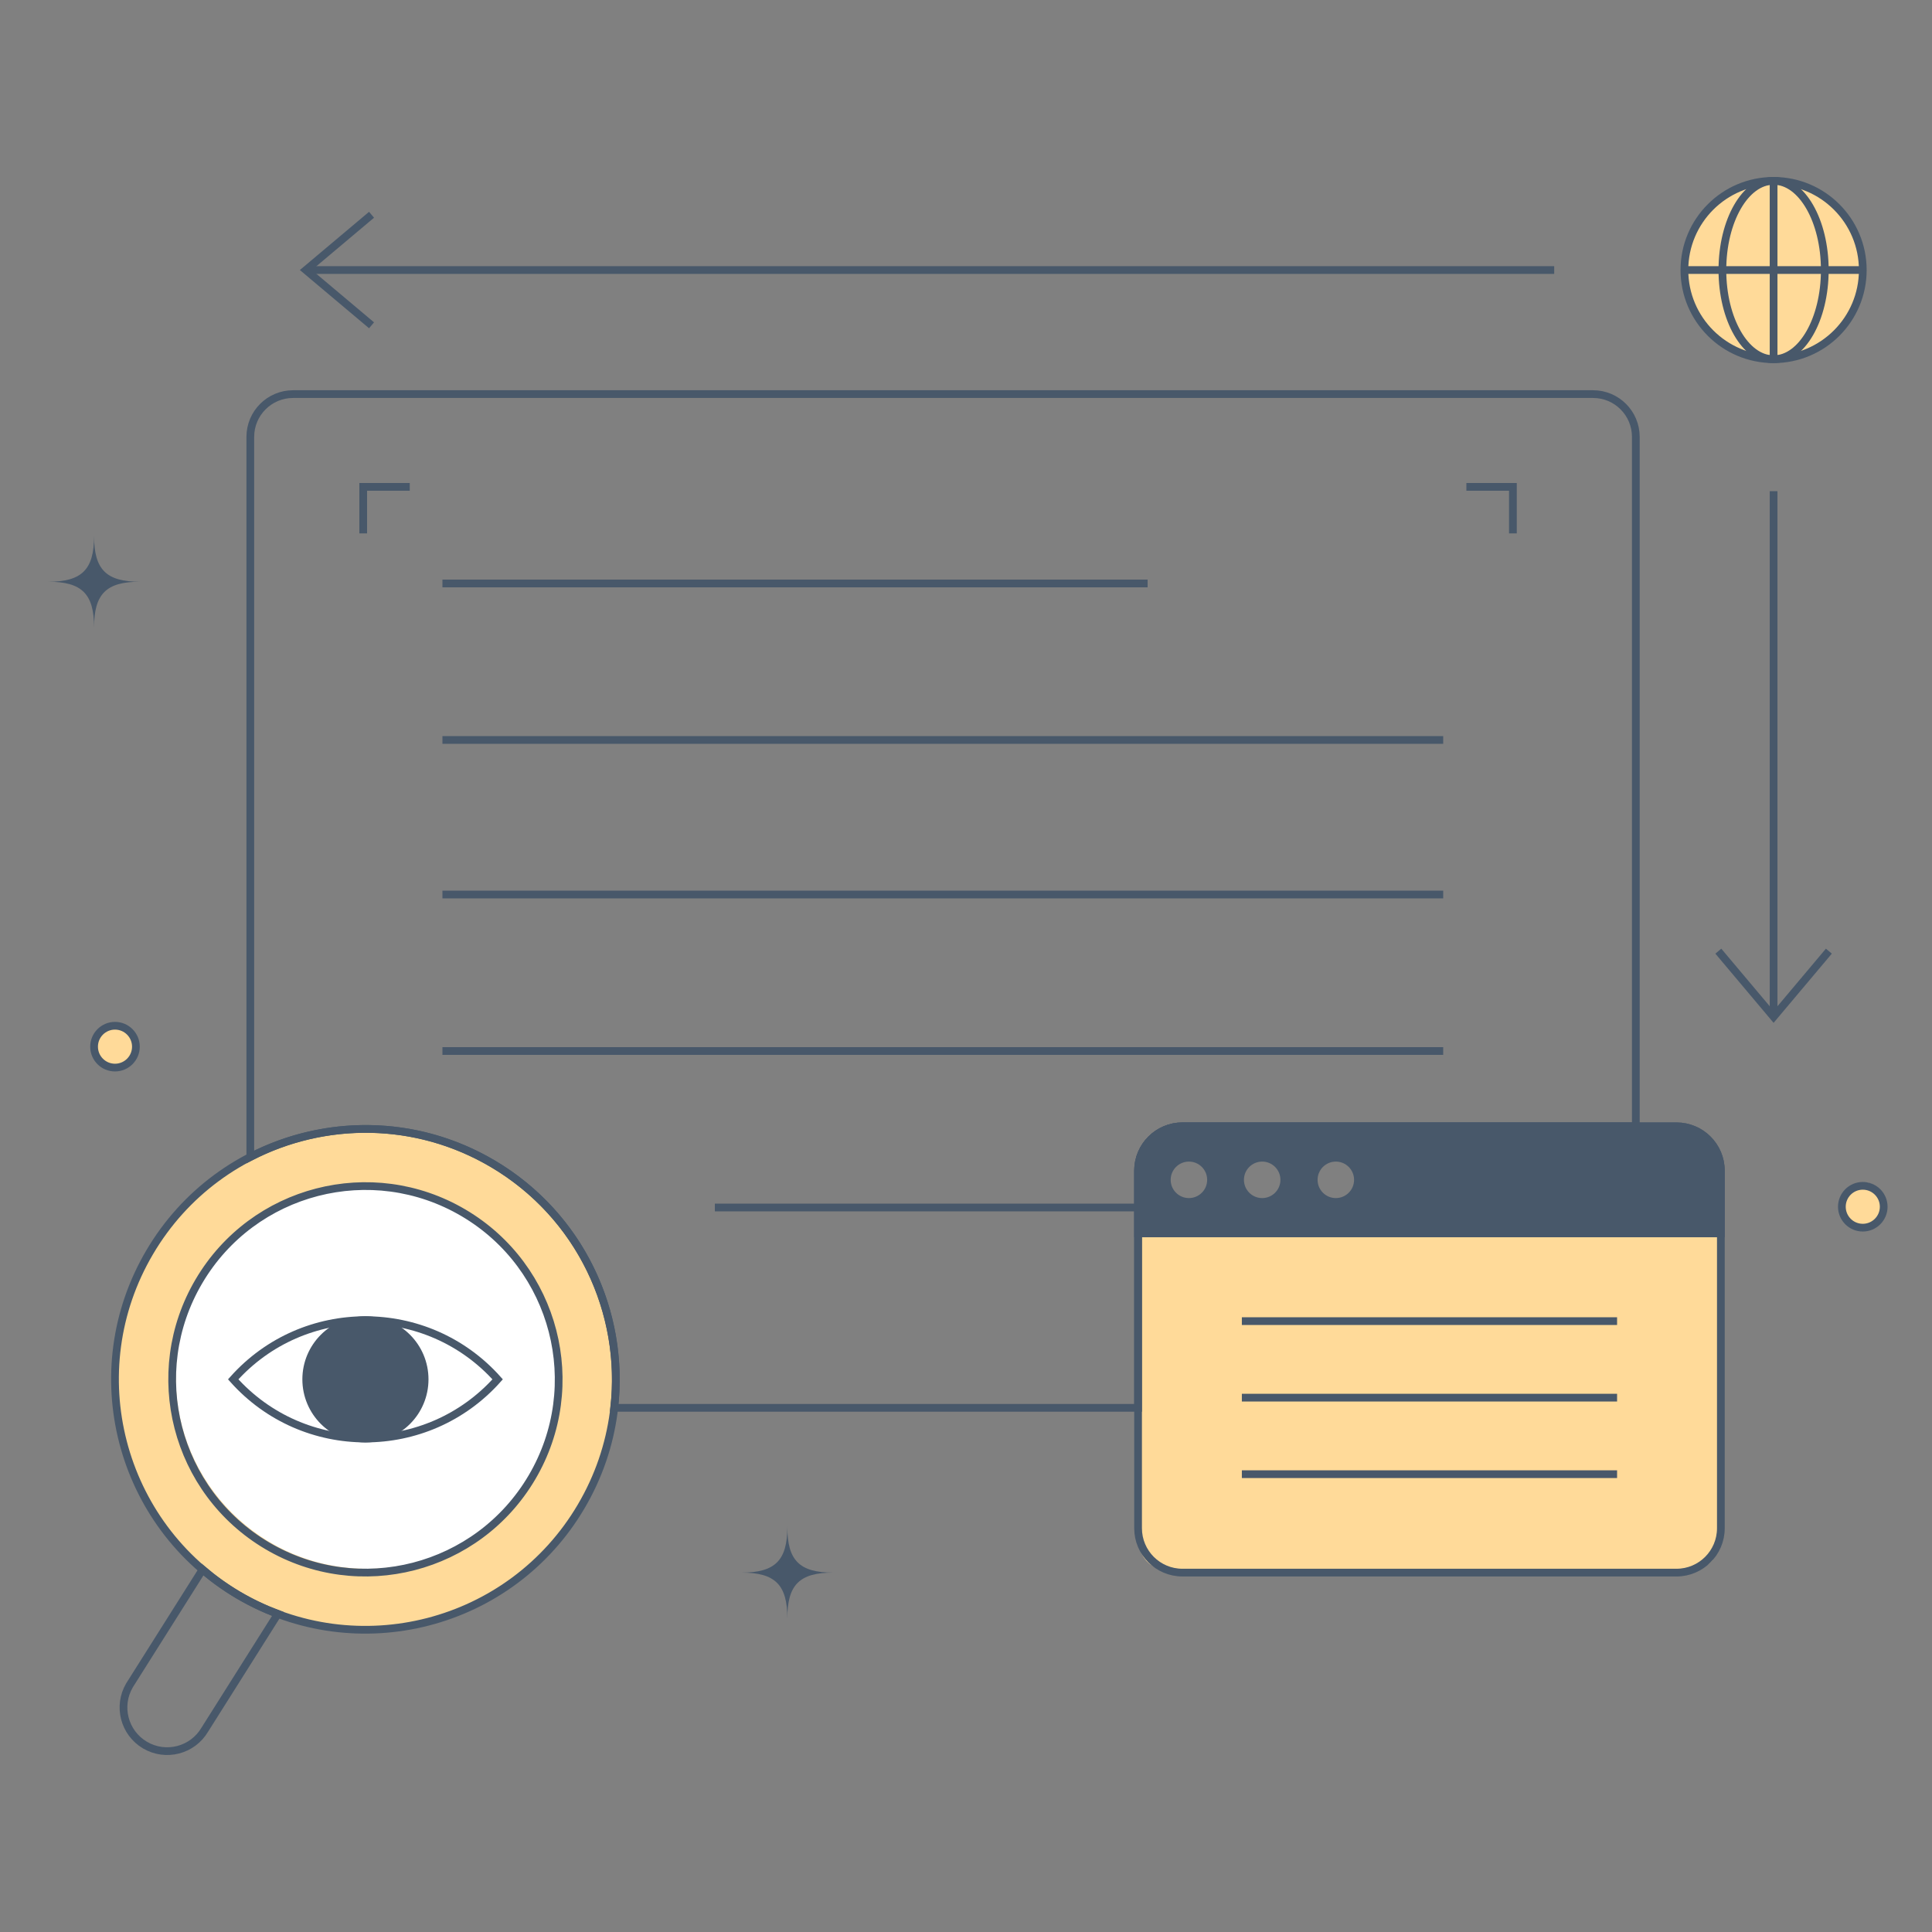 <svg xmlns="http://www.w3.org/2000/svg" width="1000" height="1000" viewBox="0 0 1000 1000" fill="none"><rect x="0" y="0" width="1000" height="1000" fill="#808080" stroke="none"/><g clip-path="url(#clip0_171_8173)"><rect x="590" y="629" width="299" height="183" rx="12" fill="#FFDA99"></rect><circle cx="60.5" cy="541.5" r="11.5" fill="#FFDA99"></circle><circle cx="964.5" cy="623.5" r="11.5" fill="#FFDA99"></circle><circle cx="918" cy="140" r="46" fill="#FFDA99"></circle><circle cx="189" cy="714" r="130" fill="#FFDA99"></circle><circle cx="190" cy="713" r="99" fill="white"></circle><path d="M589.066 728.703V605.943C589.066 593.259 599.348 582.976 612.033 582.976H846.702V226.124C846.702 213.898 836.791 203.986 824.564 203.986H151.698C139.472 203.986 129.561 213.898 129.561 226.124V598.867C167.836 579.095 215.107 578.803 254.959 602.295C300.46 629.117 323.523 679.408 317.901 728.703H589.066Z" stroke="#48586A" stroke-width="4" stroke-miterlimit="10"></path><path d="M229 302H594" stroke="#48586A" stroke-width="4" stroke-miterlimit="10"></path><path d="M229 383H747" stroke="#48586A" stroke-width="4" stroke-miterlimit="10"></path><path d="M229 463H747" stroke="#48586A" stroke-width="4" stroke-miterlimit="10"></path><path d="M229 544H747" stroke="#48586A" stroke-width="4" stroke-miterlimit="10"></path><path d="M370 625L747 625" stroke="#48586A" stroke-width="4" stroke-miterlimit="10"></path><path d="M123.33 825.594C116.678 821.673 110.537 817.224 104.863 812.377L67.048 872.293C60.706 883.051 64.286 896.914 75.045 903.256C85.803 909.598 99.666 906.018 106.008 895.259L143.822 835.346C136.838 832.729 129.976 829.512 123.33 825.594Z" stroke="#48586A" stroke-width="4" stroke-miterlimit="10"></path><path d="M254.959 602.295C193.297 565.947 113.843 586.468 77.495 648.13C41.146 709.793 61.667 789.246 123.33 825.595C184.992 861.943 264.446 841.422 300.794 779.76C337.143 718.097 316.622 638.644 254.959 602.295ZM275.307 764.736C247.256 812.322 185.94 828.158 138.354 800.107C90.768 772.056 74.931 710.741 102.982 663.154C131.033 615.568 192.349 599.732 239.935 627.783C287.521 655.834 303.358 717.15 275.307 764.736Z" stroke="#48586A" stroke-width="4" stroke-miterlimit="10"></path><path d="M867.749 582.977H612.033C599.348 582.977 589.066 593.259 589.066 605.944V791.012C589.066 803.696 599.348 813.979 612.033 813.979H867.749C880.433 813.979 890.716 803.696 890.716 791.012V605.944C890.716 593.259 880.433 582.977 867.749 582.977Z" stroke="#48586A" stroke-width="4" stroke-miterlimit="10"></path><path d="M867.749 582.977H612.033C599.348 582.977 589.066 593.259 589.066 605.944V638.387H890.716V605.944C890.716 593.259 880.434 582.977 867.749 582.977ZM615.383 622.125C609.063 622.125 603.94 617.002 603.94 610.682C603.94 604.362 609.063 599.238 615.383 599.238C621.704 599.238 626.827 604.362 626.827 610.682C626.827 617.002 621.703 622.125 615.383 622.125ZM653.305 622.125C646.985 622.125 641.861 617.002 641.861 610.682C641.861 604.362 646.985 599.238 653.305 599.238C659.625 599.238 664.748 604.362 664.748 610.682C664.748 617.002 659.625 622.125 653.305 622.125ZM691.424 622.125C685.104 622.125 679.98 617.002 679.98 610.682C679.98 604.362 685.104 599.238 691.424 599.238C697.744 599.238 702.867 604.362 702.867 610.682C702.867 617.002 697.744 622.125 691.424 622.125Z" fill="#48586A" stroke="#48586A" stroke-width="4" stroke-miterlimit="10"></path><path d="M642.783 683.811H836.999" stroke="#48586A" stroke-width="4" stroke-miterlimit="10"></path><path d="M642.783 723.422H836.999" stroke="#48586A" stroke-width="4" stroke-miterlimit="10"></path><path d="M642.783 763.035H836.999" stroke="#48586A" stroke-width="4" stroke-miterlimit="10"></path><path d="M804.449 139.77H158.325" stroke="#48586A" stroke-width="4" stroke-miterlimit="10"></path><path d="M192.314 111.16L158.313 139.769L192.314 168.378" stroke="#48586A" stroke-width="4" stroke-miterlimit="10"></path><path d="M918.01 254.232V526.304" stroke="#48586A" stroke-width="4" stroke-miterlimit="10"></path><path d="M889.401 492.314L918.01 526.315L946.619 492.314" stroke="#48586A" stroke-width="4" stroke-miterlimit="10"></path><path d="M918.01 185.933C943.506 185.933 964.173 165.266 964.173 139.77C964.173 114.275 943.506 93.607 918.01 93.607C892.515 93.607 871.847 114.275 871.847 139.77C871.847 165.266 892.515 185.933 918.01 185.933Z" stroke="#48586A" stroke-width="4" stroke-miterlimit="10"></path><path d="M918.01 185.933C932.648 185.933 944.513 165.266 944.513 139.77C944.513 114.275 932.648 93.607 918.01 93.607C903.373 93.607 891.508 114.275 891.508 139.77C891.508 165.266 903.373 185.933 918.01 185.933Z" stroke="#48586A" stroke-width="4" stroke-miterlimit="10"></path><path d="M918.01 93.607V185.933" stroke="#48586A" stroke-width="4" stroke-miterlimit="10"></path><path d="M871.847 139.77H964.173" stroke="#48586A" stroke-width="4" stroke-miterlimit="10"></path><path d="M48.693 324.799C48.693 307.404 42.395 301.105 25 301.105C42.395 301.105 48.693 294.807 48.693 277.412C48.693 294.807 54.992 301.105 72.387 301.105C54.992 301.105 48.693 307.404 48.693 324.799Z" fill="#48586A"></path><path d="M407.526 837.672C407.526 820.277 401.228 813.978 383.833 813.978C401.228 813.978 407.526 807.68 407.526 790.285C407.526 807.68 413.824 813.978 431.22 813.978C413.824 813.978 407.526 820.277 407.526 837.672Z" fill="#48586A"></path><path d="M59.52 552.581C65.499 552.581 70.346 547.734 70.346 541.754C70.346 535.775 65.499 530.928 59.52 530.928C53.541 530.928 48.693 535.775 48.693 541.754C48.693 547.734 53.541 552.581 59.52 552.581Z" stroke="#48586A" stroke-width="4" stroke-miterlimit="10"></path><path d="M964.173 635.436C970.153 635.436 975 630.589 975 624.61C975 618.63 970.153 613.783 964.173 613.783C958.194 613.783 953.347 618.63 953.347 624.61C953.347 630.589 958.194 635.436 964.173 635.436Z" stroke="#48586A" stroke-width="4" stroke-miterlimit="10"></path><path d="M120.706 713.945C157.186 673.089 221.103 673.089 257.583 713.944C221.103 754.8 157.186 754.8 120.706 713.945Z" stroke="#48586A" stroke-width="4" stroke-miterlimit="10"></path><path d="M189.145 744.586C206.068 744.586 219.786 730.867 219.786 713.944C219.786 697.022 206.068 683.303 189.145 683.303C172.222 683.303 158.503 697.022 158.503 713.944C158.503 730.867 172.222 744.586 189.145 744.586Z" fill="#48586A" stroke="#48586A" stroke-width="4" stroke-miterlimit="10"></path><path d="M188 276.08V252H212.08" stroke="#48586A" stroke-width="4" stroke-miterlimit="10"></path><path d="M759 252H783.08V276.08" stroke="#48586A" stroke-width="4" stroke-miterlimit="10"></path></g><defs><clipPath id="clip0_171_8173"><rect width="1000" height="1000" fill="white"></rect></clipPath></defs></svg>